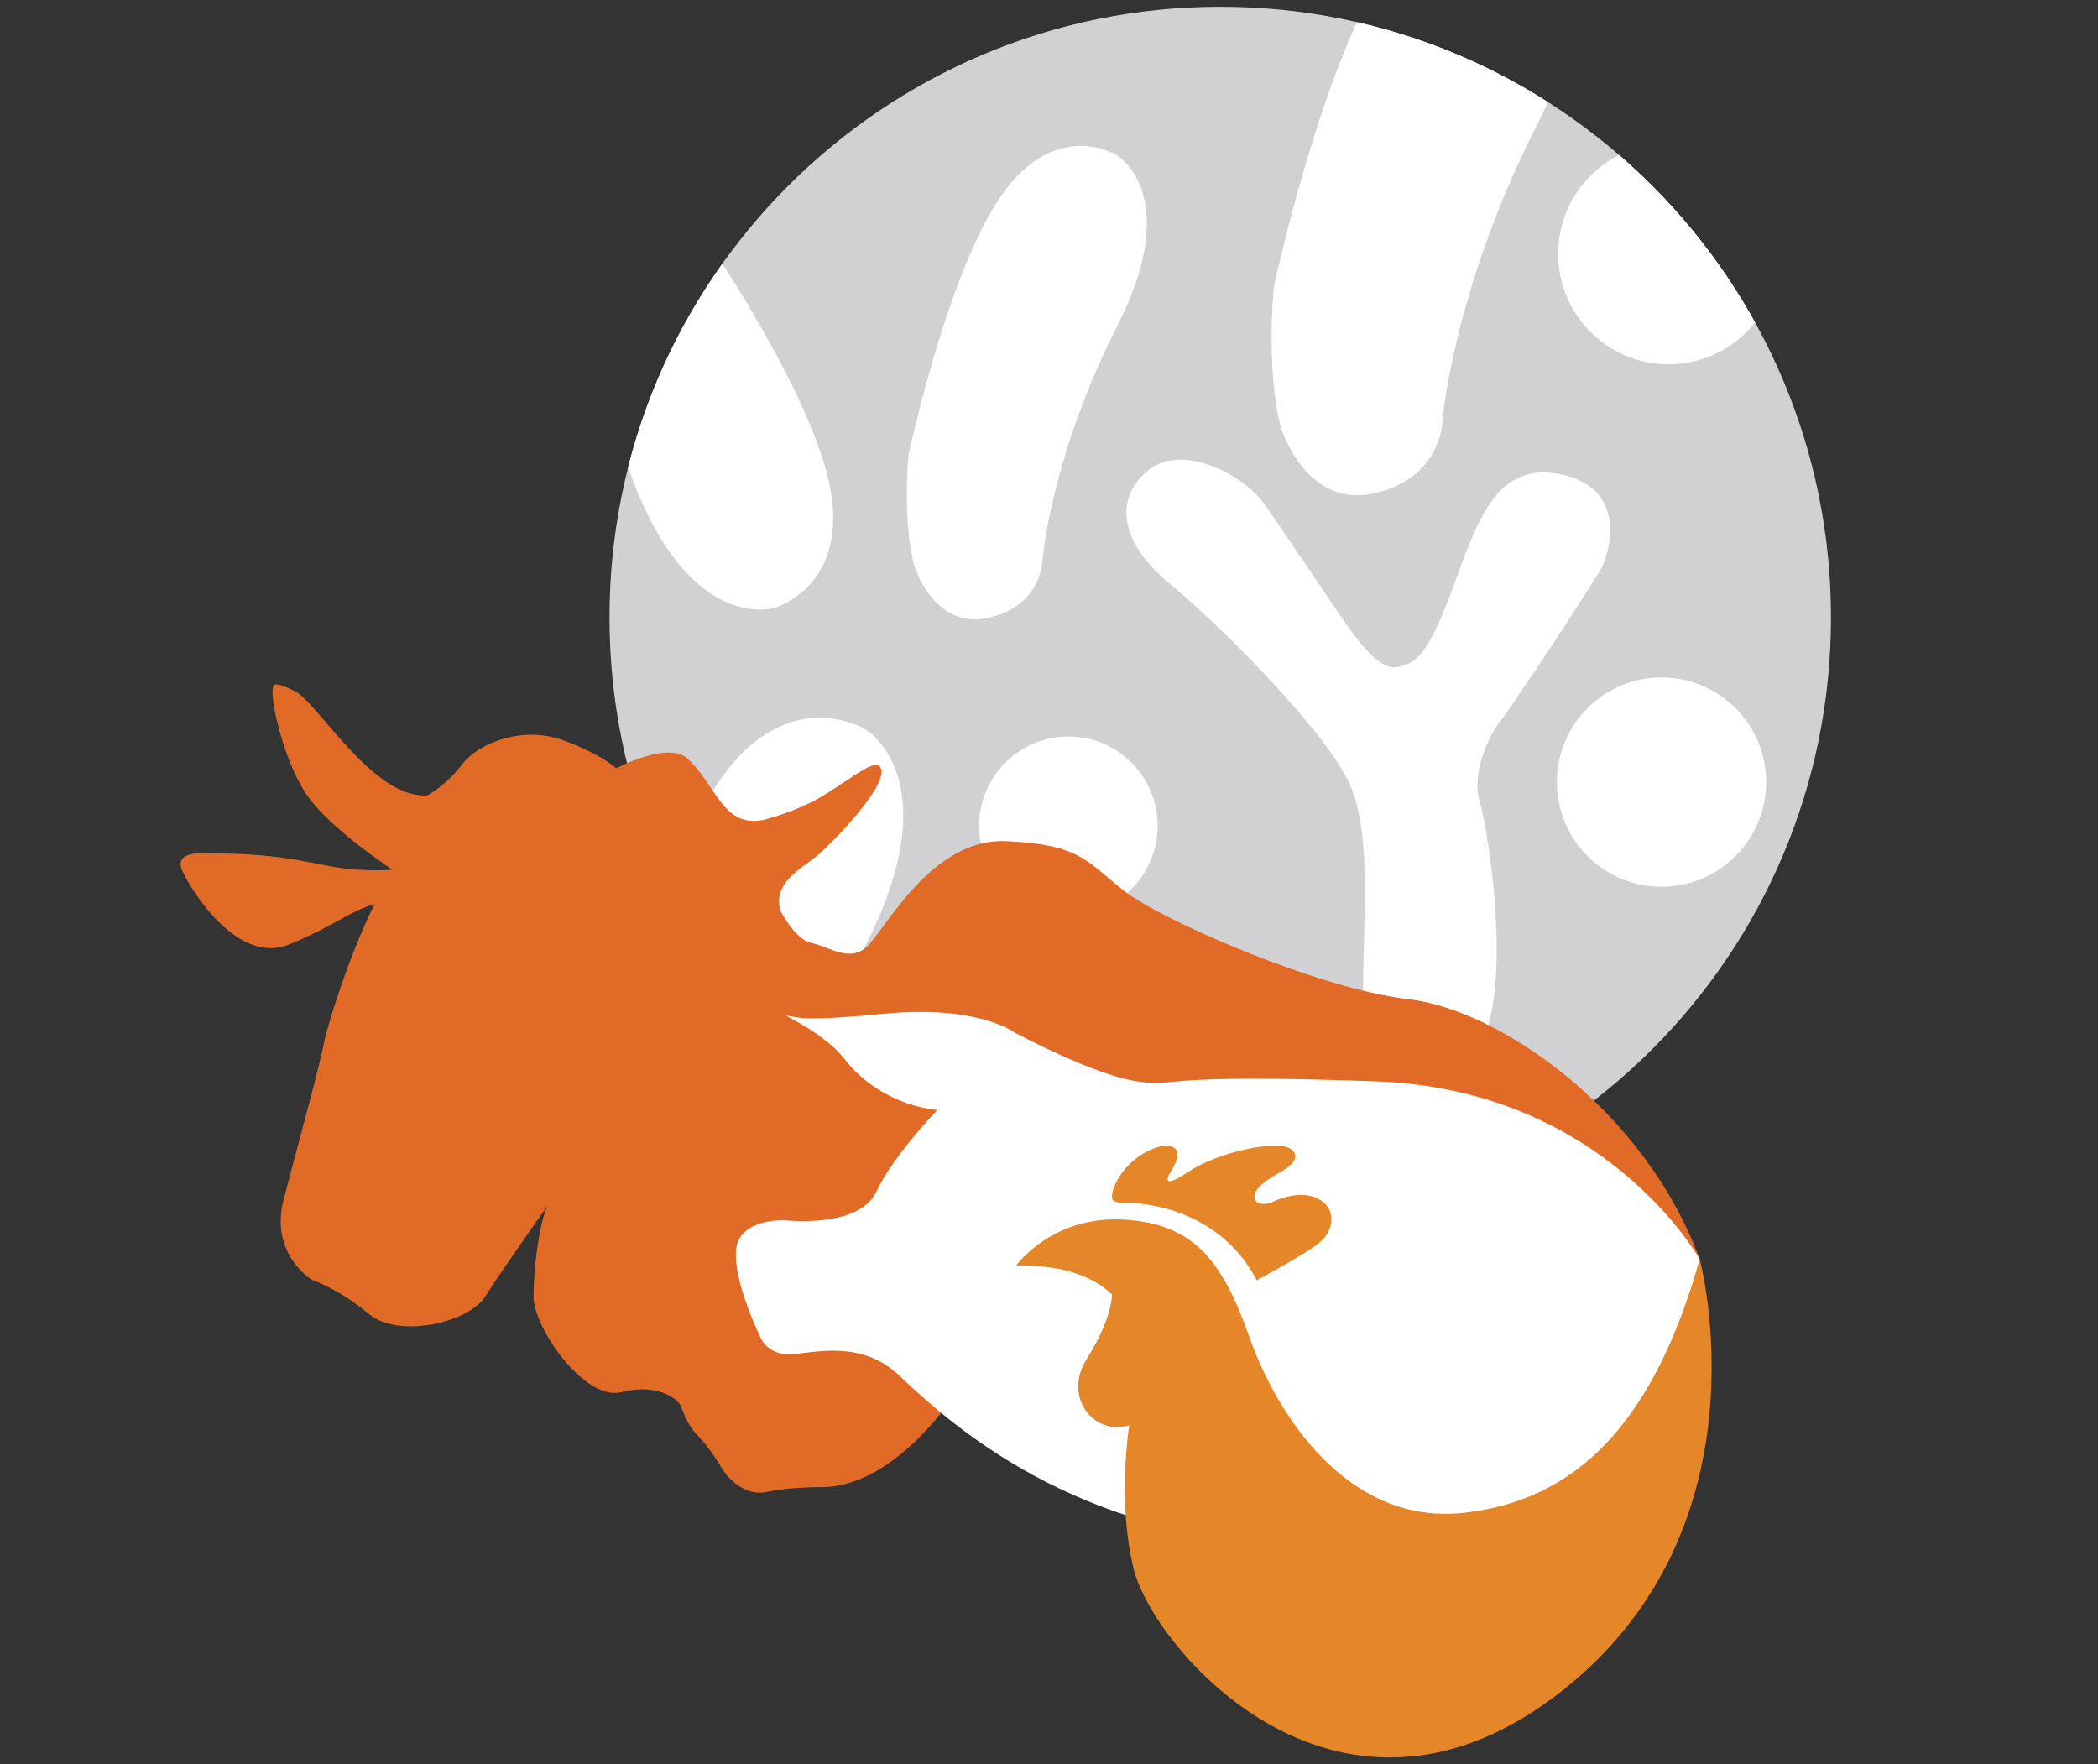 <?xml version="1.0" encoding="utf-8"?>
<!-- Generator: Adobe Illustrator 16.0.0, SVG Export Plug-In . SVG Version: 6.00 Build 0)  -->
<!DOCTYPE svg PUBLIC "-//W3C//DTD SVG 1.1//EN" "http://www.w3.org/Graphics/SVG/1.1/DTD/svg11.dtd">
<svg version="1.1" id="logo設計" xmlns="http://www.w3.org/2000/svg" xmlns:xlink="http://www.w3.org/1999/xlink" x="0px" y="0px"
	 width="220px" height="185px" viewBox="0 0 220 185" enable-background="new 0 0 220 185" xml:space="preserve">
<rect x="0" y="0" width="220" height="185" fill="#333333" stroke="none"/>
<g>
	<path fill="#D1D1D3" d="M192,64.748c0,35.373-28.675,64.042-64.044,64.042c-35.375,0-64.042-28.67-64.042-64.042
		c0-35.367,28.668-64.037,64.042-64.037C163.325,0.711,192,29.381,192,64.748z"/>
	<g>
		<g>
			<g>
				<defs>
					<path id="SVGID_1_" d="M192,64.748c0,35.373-28.675,64.042-64.044,64.042c-35.375,0-64.042-28.67-64.042-64.042
						c0-35.367,28.668-64.037,64.042-64.037C163.325,0.711,192,29.381,192,64.748z"/>
				</defs>
				<clipPath id="SVGID_2_">
					<use xlink:href="#SVGID_1_"  overflow="visible"/>
				</clipPath>
				<g clip-path="url(#SVGID_2_)">
					<path fill="#FFFFFF" d="M133.552,30.235c0,0,5.118-24.116,12.312-34.372c7.191-10.252,15.213-5.271,15.213-5.271
						s8.904,5.168,0.078,22.546c-8.825,17.378-9.906,31.048-9.906,31.048s-0.066,6.029-7.255,7.561
						c-7.192,1.523-9.703-7.016-9.703-7.016S132.797,39.804,133.552,30.235z"/>
					<path fill="#FFFFFF" d="M127.469,108.657c0,0,16.184,14.579,20.842,24.612c4.668,10.037-2.697,13.975-2.697,13.975
						s-7.887,4.52-17.279-9.913c-9.387-14.44-19.365-21.313-19.365-21.313s-4.58-2.721-2.574-8.896
						c2.016-6.169,9.66-4.313,9.66-4.313S120.479,103.843,127.469,108.657z"/>
					<path fill="#FFFFFF" d="M63.216,116.118c0,0,5.118-24.117,12.311-34.371c7.188-10.258,15.213-5.274,15.213-5.274
						s8.902,5.17,0.078,22.548c-8.822,17.381-9.904,31.051-9.904,31.051s-0.074,6.027-7.26,7.559
						c-7.188,1.525-9.701-7.017-9.701-7.017S62.464,125.689,63.216,116.118z"/>
					<path fill="#FFFFFF" d="M95.264,47.737c0,0,4.06-19.145,9.771-27.276c5.699-8.141,12.07-4.188,12.07-4.188
						s7.064,4.103,0.062,17.898c-7.008,13.786-7.86,24.638-7.86,24.638s-0.056,4.783-5.762,5.994
						c-5.697,1.215-7.697-5.566-7.697-5.566S94.66,55.325,95.264,47.737z"/>
					<path fill="#FFFFFF" d="M71.743,21.615c0,0,12.782,17.976,15.182,28.926c2.406,10.942-5.736,13.215-5.736,13.215
						s-8.795,2.73-14.903-13.606c-6.1-16.342-14.449-25.33-14.449-25.33s-3.928-3.693-0.585-9.353
						c3.346-5.662,10.499-2.146,10.499-2.146S65.898,15.32,71.743,21.615z"/>
					<path fill="#FFFFFF" d="M151.102,112.375c0,0-8.179,0.364-8.17-7.891c0-8.252,0.955-16.958-1.41-22.283
						c-2.369-5.313-13.095-16.214-18.851-20.981c-5.765-4.776-5.474-9.227-2.354-11.84c3.613-3.02,9.949,0.428,12.035,3.183
						c1.553,2.051,7.994,11.807,9.229,13.467c1.293,1.754,3.197,4.188,4.834,3.927c2.037-0.322,3.357-1.283,5.961-8.388
						c2.602-7.118,4.582-13.277,11.407-11.804c6.813,1.475,5.138,8.027,4.079,9.92c-1.057,1.902-9.075,14.056-10.526,15.923
						c-1.468,1.876-3.04,5.755-2.142,8.571C156.098,86.997,160.327,112.585,151.102,112.375z"/>
					<path fill="#FFFFFF" d="M186.548,26.624c0,6.391-5.187,11.576-11.583,11.576c-6.389,0-11.574-5.186-11.574-11.576
						c0-6.398,5.187-11.582,11.574-11.582C181.361,15.042,186.548,20.226,186.548,26.624z"/>
					<path fill="#FFFFFF" d="M185.2,82.015c0,6.058-4.918,10.97-10.974,10.97c-6.055,0-10.97-4.913-10.97-10.97
						c0-6.061,4.915-10.976,10.97-10.976C180.282,71.039,185.2,75.954,185.2,82.015z"/>
					<circle fill="#FFFFFF" cx="112.038" cy="86.59" r="9.358"/>
				</g>
			</g>
		</g>
	</g>
</g>
<g>
	<path fill="#E06A26" d="M147.701,104.777c-9.48-1.094-25.873-8.285-29.801-11.344c-3.92-3.055-4.578-4.904-12.428-5.231
		c-7.851-0.327-12.758,9.481-14.614,11.116c-1.852,1.639-3.996-0.104-5.741-0.43c-1.746-0.328-3.272-3.382-3.272-3.382
		c-0.836-2.874,2.035-4.33,3.67-5.637c1.639-1.309,8.179-8.023,6.725-9.52c-0.72-0.738-3.518,1.716-6.434,3.381
		c-2.342,1.332-5.122,2.067-5.122,2.067s-2.111,0.878-3.855-0.435c-1.741-1.305-2.618-3.816-4.688-5.777
		c-2.071-1.961-7.524,0.986-7.524,0.986s-1.419-1.422-5.562-2.948c-4.142-1.526-8.825,0.219-10.575,2.507
		c-1.748,2.291-3.66,3.269-3.66,3.269c-5.669,0.431-11.492-9.723-13.896-10.925c-2.4-1.193-2.24-0.512-2.24-0.512
		c-0.505,0.57,0.769,7.011,3.222,11.002c2.046,3.333,7.999,7.405,9.244,8.234c-0.712,0.06-2.164,0.126-4.388-0.058
		c-3.275-0.274-6.707-1.744-14.831-1.635c0,0-3.819-0.466-2.839,1.753c0.986,2.228,5.888,9.966,11.206,7.789
		c4.947-2.03,6.423-3.554,8.983-4.241c-2.588,5.127-4.996,12.81-5.341,14.692c-0.436,2.396-2.757,10.685-4.213,16.354
		c-1.455,5.668,2.982,8.357,2.982,8.357s2.833,0.941,5.957,3.566c3.123,2.609,10.466,0.939,12.218-1.822
		c1.736-2.76,6.54-9.521,6.54-9.521c-0.804,1.599-1.473,6.18-1.473,9.521c0,3.348,5.394,10.977,9.173,10.031
		c3.782-0.949,5.818,0.656,6.18,1.307c0.365,0.659,0.604,1.961,1.891,3.275c1.346,1.369,2.544,3.482,2.544,3.482
		s1.818,2.982,4.652,2.4c2.835-0.583,6.105-0.506,6.105-0.506c8.51-0.362,15.049-11.854,15.049-11.854
		c17.593-21.082,76.687-12.063,76.687-12.063C172.427,116.334,157.193,105.866,147.701,104.777z"/>
	<path fill="#FFFFFF" d="M178.234,132.036c0,0-9.92-17.774-33.904-18.644c-23.99-0.877-20.506,0.654-25.082,0
		c-4.578-0.66-12.865-5.129-12.865-5.129s-3.816-2.904-13.632-1.962c-9.814,0.946-9.087,0.218-10.324,0.218
		c0,0,4.218,2.035,6.106,4.508c1.892,2.476,5.313,4.873,9.744,5.379c0,0-4.582,4.726-6.397,8.578
		c-1.817,3.855-9.524,2.981-9.524,2.981s-4.798-0.289-5.162,3.052c-0.363,3.342,2.618,9.377,2.618,9.377s0.799,1.819,3.343,1.599
		c2.545-0.216,7.199-1.378,10.979,2.108c3.779,3.489,15.847,15.521,37.001,17.483C152.282,163.551,175.184,163.761,178.234,132.036z
		"/>
	<path fill="#E58728" d="M118.195,126.146c0,0,9.195-0.258,13.594,8.104c0,0,5.484-2.942,6.684-4.033
		c1.201-1.089,1.527-2.687,0.656-3.782c-0.87-1.088-2.87-1.744-5.854-0.326c0,0-1.414,0.51-1.709-0.436
		c-0.289-0.945,1.49-2.109,2.507-2.656c1.021-0.537,2.62-1.666,1.204-2.578c-1.426-0.907-7.522,0.328-10.723,2.473
		c-3.201,2.145-1.818,0-1.818,0s1.453-2.071,0.22-2.654c-1.237-0.581-4.907,1.02-6.179,4.328c0,0-0.327,0.947-0.076,1.271
		C116.959,126.184,118.195,126.146,118.195,126.146z"/>
	<path fill="#E58728" d="M178.234,132.036c-4.725,16.787-12.648,25.297-24.784,26.604c-12.144,1.308-19.554-10.322-22.392-18.317
		c-2.832-7.996-5.744-11.999-13.228-12.435c-7.488-0.433-11.269,4.803-11.269,4.803c5.047-0.053,8.153,1.232,10.041,3.05
		c0.006,0.106,0.017,2.556-2.646,6.76c-2.504,3.959,0.692,8.08,4.444,6.958c-0.441,3.29-0.907,9.341,0.464,15.016
		c2.01,8.312,21.096,30.691,44.104,13.469C185.979,160.713,178.234,132.036,178.234,132.036z"/>
</g>
</svg>
